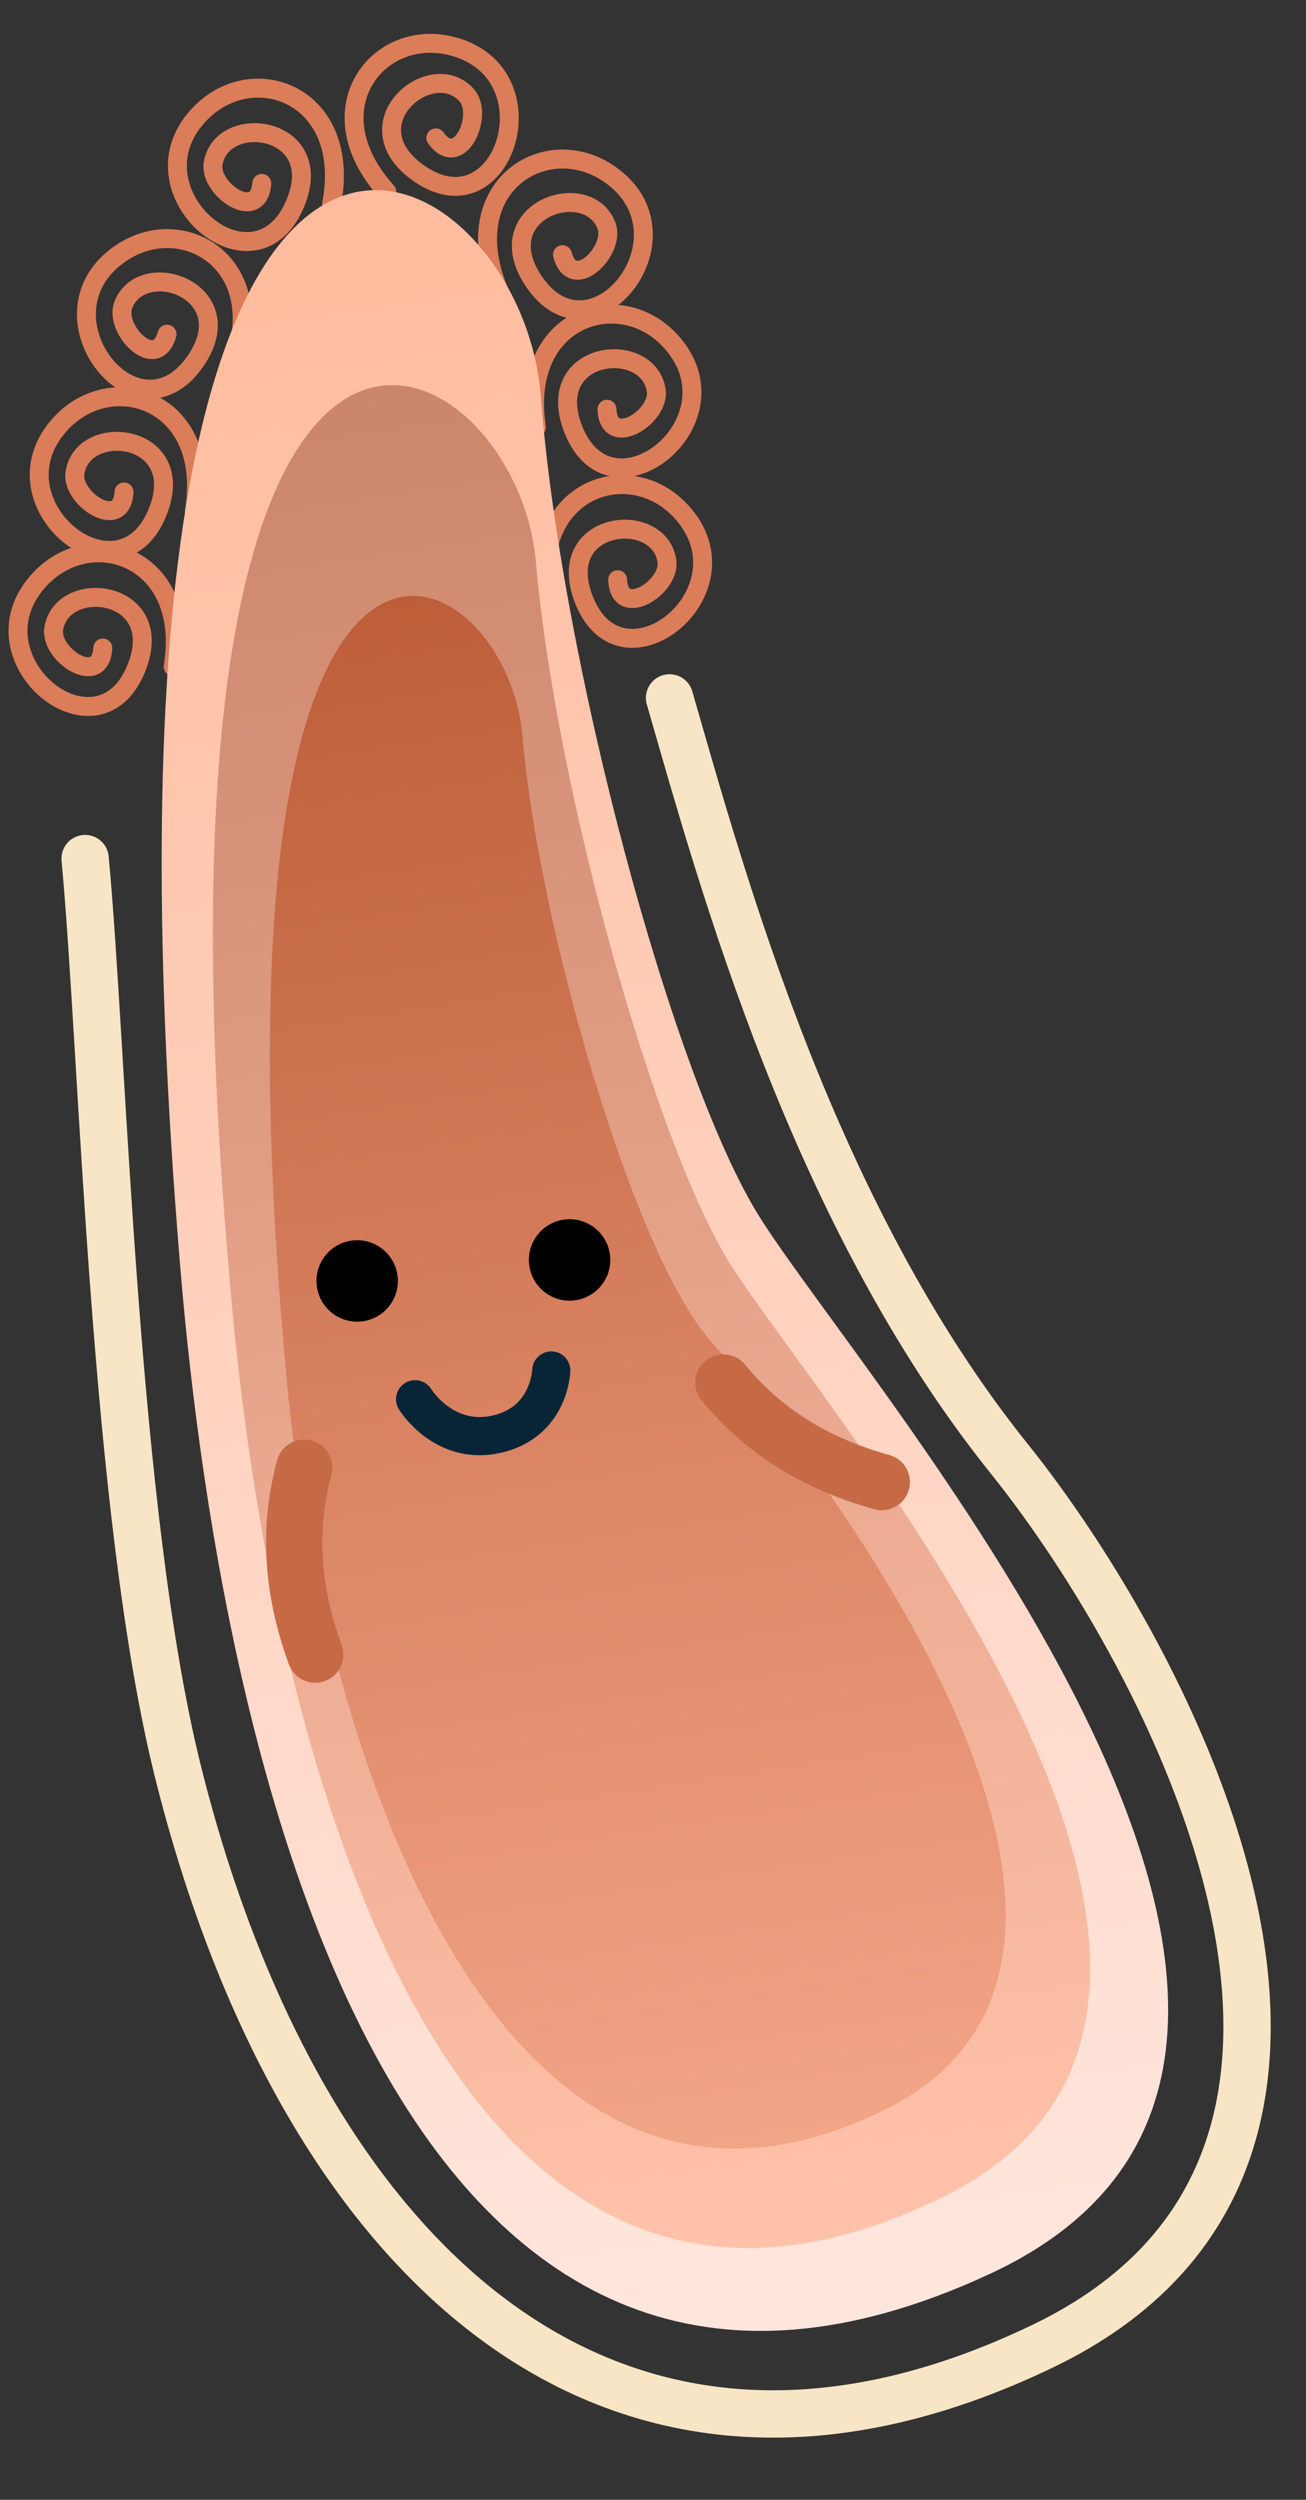 <svg width="138" height="264" viewBox="0 0 138 264" fill="none" xmlns="http://www.w3.org/2000/svg">
<rect x="0" y="0" width="138" height="264" fill="#333333" stroke="none"/>
<g clip-path="url(#clip0_2249_160)">
<path d="M57.806 63.109C56.057 51.606 66.505 48.097 71.954 53.992C79.666 62.335 65.766 73.514 61.726 63.396C58.361 54.969 69.628 53.706 70.469 59.239C70.89 62.003 65.427 65.491 65.265 61.221" stroke="#DB7D59" stroke-width="2" stroke-linecap="round"/>
<path d="M56.678 45.105C54.929 33.603 65.377 30.094 70.826 35.989C78.538 44.332 64.638 55.511 60.598 45.393C57.233 36.965 68.5 35.702 69.342 41.236C69.762 43.999 64.299 47.487 64.137 43.218" stroke="#DB7D59" stroke-width="2" stroke-linecap="round"/>
<path d="M52.574 30.372C48.341 19.534 57.764 13.817 64.374 18.371C73.73 24.817 62.625 38.775 56.462 29.792C51.328 22.309 62.042 18.602 64.079 23.816C65.096 26.42 60.532 31.022 59.436 26.893" stroke="#DB7D59" stroke-width="2" stroke-linecap="round"/>
<path d="M18.298 70.407C20.177 58.925 9.769 55.298 4.254 61.131C-3.552 69.387 10.221 80.722 14.375 70.65C17.835 62.261 6.583 60.871 5.679 66.394C5.227 69.153 10.65 72.703 10.861 68.435" stroke="#DB7D59" stroke-width="2" stroke-linecap="round"/>
<path d="M20.541 53.924C22.42 42.442 12.012 38.815 6.497 44.648C-1.309 52.904 12.464 64.239 16.618 54.167C20.078 45.778 8.826 44.388 7.922 49.912C7.47 52.67 12.893 56.22 13.104 51.953" stroke="#DB7D59" stroke-width="2" stroke-linecap="round"/>
<path d="M24.474 38.851C28.828 28.062 19.471 22.238 12.809 26.718C3.381 33.057 14.328 47.14 20.593 38.227C25.81 30.803 15.139 26.975 13.044 32.165C11.997 34.758 16.508 39.411 17.651 35.294" stroke="#DB7D59" stroke-width="2" stroke-linecap="round"/>
<path d="M35.047 21.52C37.201 10.086 26.883 6.211 21.23 11.91C13.228 19.975 26.725 31.638 31.119 21.669C34.78 13.366 23.564 11.706 22.528 17.206C22.011 19.953 27.347 23.632 27.66 19.37" stroke="#DB7D59" stroke-width="2" stroke-linecap="round"/>
<path d="M40.871 20.251C33.07 11.619 39.851 2.931 47.647 4.844C58.681 7.552 53.25 24.542 44.3 18.329C36.846 13.154 45.549 5.887 49.302 10.04C51.177 12.114 48.543 18.035 46.053 14.563" stroke="#DB7D59" stroke-width="2" stroke-linecap="round"/>
<path d="M80.314 128.607C71.012 113.873 59.208 69.337 57.154 41.908C55.053 13.853 6.936 -12.151 19.03 133.613C23.852 191.726 43.992 268.376 104.67 240.107C153.931 217.157 91.941 147.024 80.314 128.607Z" fill="url(#paint0_linear_2249_160)"/>
<path d="M77.442 133.943C69.274 121.316 58.659 82.993 56.624 59.341C54.542 35.148 12.765 13.165 24.6 138.851C29.011 185.699 47.562 257.912 99.835 231.921C140.936 211.486 87.653 149.727 77.442 133.943Z" fill="url(#paint1_linear_2249_160)"/>
<path d="M70.75 73.706C76.396 93.295 85.943 128.279 106.647 154.06C123.6 175.171 151.639 227.816 110.226 247.753C63.321 270.333 31.216 236.814 18.813 187.135C11.992 159.813 10.919 111.126 8.994 90.674" stroke="#F8E5C5" stroke-width="5" stroke-linecap="round"/>
<path d="M75.061 141.588C66.811 132.15 56.88 97.452 55.215 77.8C53.511 57.698 20.587 41.368 30.301 145.796C33.922 184.72 52.708 242.797 93.399 222.856C124.928 207.405 90.501 159.251 75.061 141.588Z" fill="url(#paint2_linear_2249_160)"/>
<path d="M32.146 155C30.448 161.273 30.762 167.768 33.31 174.742" stroke="#C66A46" stroke-width="5.94" stroke-linecap="round"/>
<path d="M76.434 146C80.554 151.027 86.023 154.545 93.179 156.523" stroke="#C66A46" stroke-width="5.94" stroke-linecap="round"/>
<circle cx="37.741" cy="135.28" r="4.301" transform="rotate(-12.006 37.741 135.28)" fill="black"/>
<path d="M58.251 144.736C58.251 144.736 58.106 150.18 52.499 151.459C46.893 152.737 43.859 147.773 43.859 147.773" stroke="#082538" stroke-width="4.031" stroke-miterlimit="10" stroke-linecap="round"/>
<circle cx="60.185" cy="133.061" r="4.301" transform="rotate(-12.006 60.185 133.061)" fill="black"/>
</g>
<defs>
<linearGradient id="paint0_linear_2249_160" x1="48.67" y1="18.718" x2="80.332" y2="243.703" gradientUnits="userSpaceOnUse">
<stop stop-color="#FFBB9D"/>
<stop offset="1" stop-color="#FFE6DD"/>
</linearGradient>
<linearGradient id="paint1_linear_2249_160" x1="49.08" y1="39.407" x2="78.561" y2="233.277" gradientUnits="userSpaceOnUse">
<stop stop-color="#CB856B"/>
<stop offset="1" stop-color="#FFC1A9"/>
</linearGradient>
<linearGradient id="paint2_linear_2249_160" x1="51.068" y1="61.729" x2="78.665" y2="243.212" gradientUnits="userSpaceOnUse">
<stop stop-color="#BD5E39"/>
<stop offset="1" stop-color="#F8AC8F"/>
</linearGradient>
<clipPath id="clip0_2249_160">
<rect width="136.699" height="262.451" fill="white" transform="translate(0.715 0.991)"/>
</clipPath>
</defs>
</svg>

